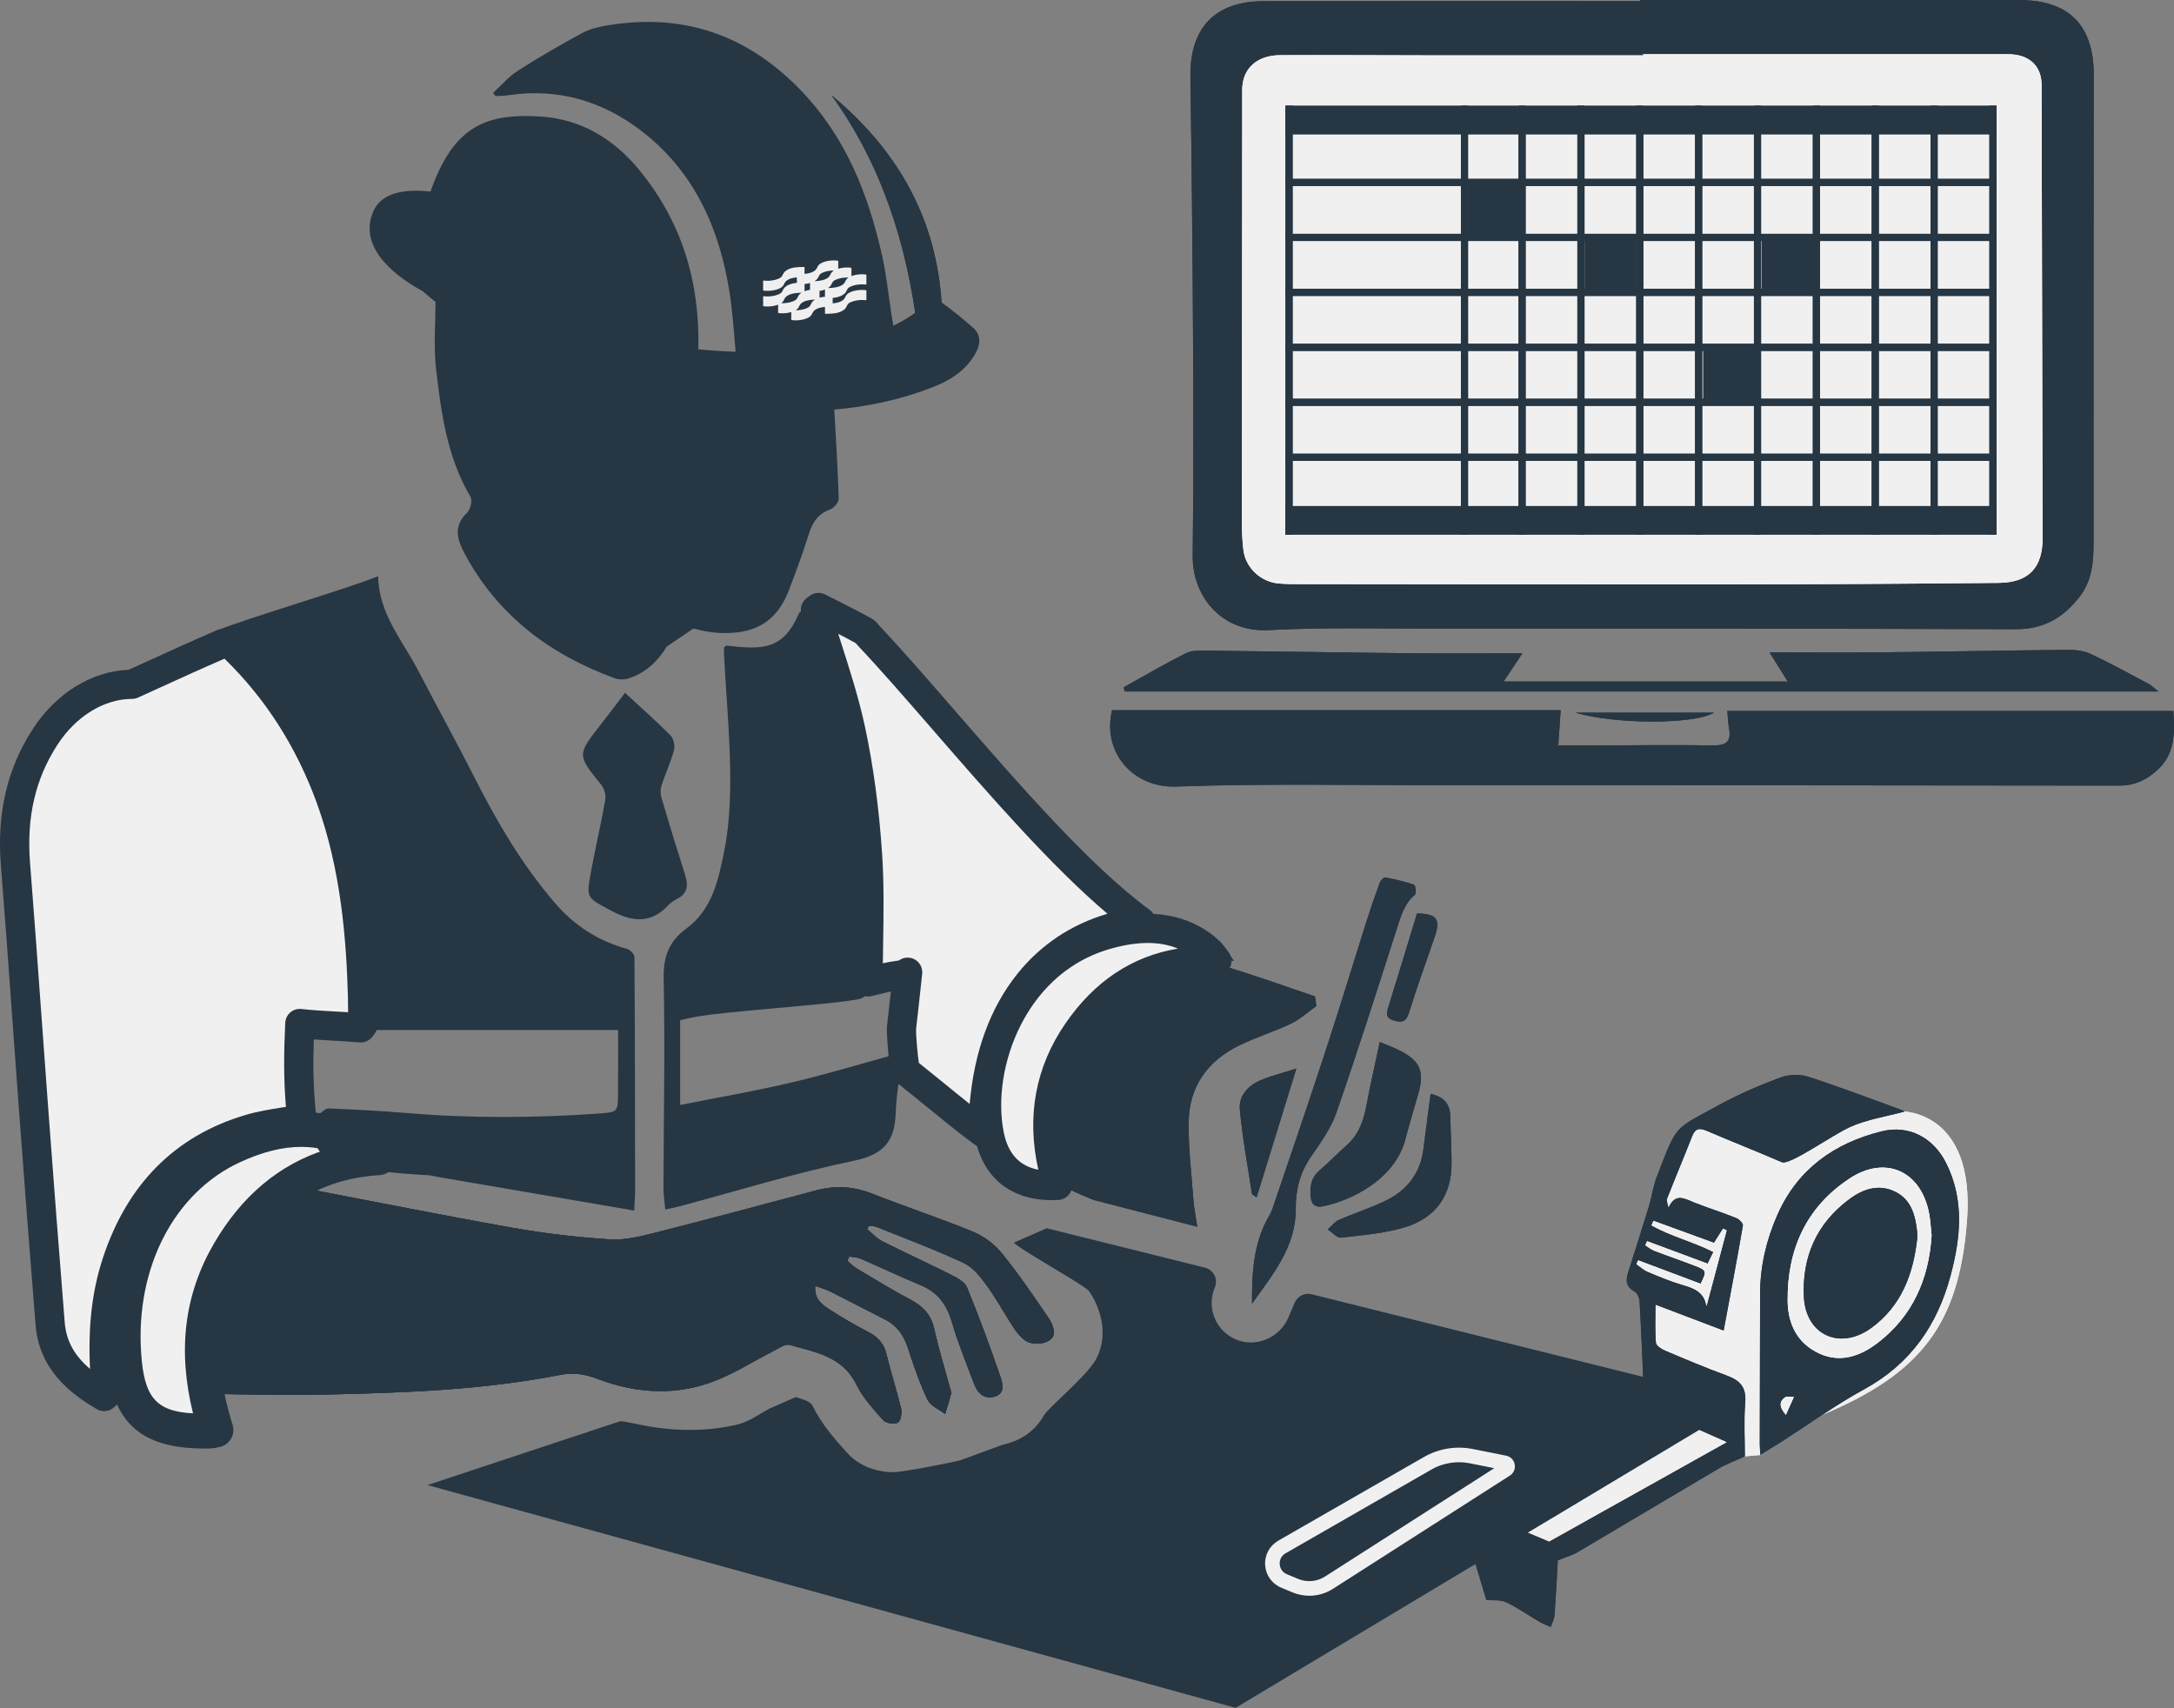 <svg width="350" height="275" viewBox="0 0 350 275" fill="none" xmlns="http://www.w3.org/2000/svg">
<rect x="0" y="0" width="350" height="275" fill="#808080" stroke="none"/>
<g clip-path="url(#clip0_1565_4960)">
<path d="M306.12 178.908C306.12 178.908 318.035 178.67 316.671 196.535C315.392 213.269 309.211 221.115 293.397 227.763L283.408 234.231L280.905 234.446L277.972 232.168L277.489 214.193L283.313 190.204L287.796 182.385L306.116 178.908H306.12Z" fill="#F1F0F0"/>
<path d="M306.12 178.908C306.12 178.908 318.035 178.67 316.671 196.535C315.392 213.269 309.211 221.115 293.397 227.763L283.408 234.231L280.905 234.446L277.972 232.168L277.489 214.193L283.313 190.204L287.796 182.385L306.116 178.908H306.12Z" fill="#F1F0F0"/>
<path d="M136.408 202.948C136.934 203.386 137.416 203.903 137.997 204.248C140.833 205.939 143.649 207.673 146.571 209.212C148.586 210.277 149.908 211.64 150.41 213.95C151.077 217.027 152.018 220.046 152.834 223.092C152.948 223.515 153.175 223.984 153.093 224.376C152.854 225.476 152.481 226.541 152.159 227.622C151.191 226.87 149.802 226.318 149.328 225.327C148.069 222.688 147.116 219.893 146.21 217.105C145.539 215.038 144.46 213.425 142.496 212.427C139.546 210.931 136.62 209.396 133.667 207.912C132.969 207.56 132.2 207.352 131.251 207.004C131.035 209.118 132.373 210.019 133.565 210.81C135.581 212.145 137.707 213.335 139.852 214.459C141.386 215.261 142.331 216.33 142.735 218.065C143.417 220.989 144.382 223.851 145.068 226.776C145.233 227.485 145.002 228.781 144.543 229.019C143.958 229.325 142.629 229.113 142.194 228.624C140.601 226.835 138.915 225.002 137.875 222.884C135.636 218.323 131.239 217.681 127.137 216.506C126.419 216.299 125.368 217.058 124.533 217.485C121.528 219.02 118.649 220.848 115.539 222.125C109.119 224.752 102.585 224.407 96.172 221.964C94.184 221.209 92.309 220.919 90.175 221.338C77.715 223.777 65.062 224.215 52.422 224.501C43.828 224.693 35.227 224.294 26.63 224.36C24.218 224.38 23.398 223.28 22.963 221.252C21.955 216.569 22.653 212.035 24.191 207.611C26.179 201.891 29.705 197.255 34.694 193.825C38.832 190.979 43.472 190.231 48.39 191.174C59.791 193.355 71.177 195.638 82.606 197.666C87.736 198.578 92.944 199.181 98.141 199.518C100.561 199.675 103.091 199.052 105.487 198.445C114.174 196.245 122.83 193.907 131.494 191.609C134.585 190.791 137.534 191.014 140.542 192.208C145.865 194.322 151.328 196.096 156.623 198.281C158.376 199.005 160.106 200.289 161.298 201.761C164.02 205.117 166.455 208.711 168.883 212.293C169.409 213.069 169.903 214.459 169.558 215.105C168.84 216.448 166.236 216.682 164.992 215.743C164.306 215.226 163.714 214.525 163.243 213.801C161.753 211.53 160.455 209.13 158.858 206.941C157.85 205.559 156.654 204.017 155.176 203.327C150.595 201.19 145.837 199.416 141.142 197.521C140.77 197.372 140.331 197.388 139.927 197.329C139.809 197.505 139.691 197.682 139.574 197.854C140.409 198.531 141.158 199.377 142.095 199.851C145.7 201.675 149.383 203.335 152.987 205.156C153.995 205.665 155.297 206.315 155.67 207.223C157.639 212.008 159.427 216.874 161.102 221.772C161.451 222.798 161.831 224.431 160.027 224.854C158.364 225.245 157.38 224.227 156.842 222.794C155.603 219.501 154.266 216.232 153.265 212.861C152.434 210.062 151.01 208.041 148.249 206.902C144.99 205.559 141.809 204.032 138.573 202.634C138.017 202.392 137.35 202.392 136.738 202.278C136.636 202.497 136.534 202.717 136.432 202.936L136.408 202.948Z" fill="#263643"/>
<path d="M136.408 202.948C136.934 203.386 137.416 203.903 137.997 204.248C140.833 205.939 143.649 207.673 146.571 209.212C148.586 210.277 149.908 211.64 150.41 213.95C151.077 217.027 152.018 220.046 152.834 223.092C152.948 223.515 153.175 223.984 153.093 224.376C152.854 225.476 152.481 226.541 152.159 227.622C151.191 226.87 149.802 226.318 149.328 225.327C148.069 222.688 147.116 219.893 146.21 217.105C145.539 215.038 144.46 213.425 142.496 212.427C139.546 210.931 136.62 209.396 133.667 207.912C132.969 207.56 132.2 207.352 131.251 207.004C131.035 209.118 132.373 210.019 133.565 210.81C135.581 212.145 137.707 213.335 139.852 214.459C141.386 215.261 142.331 216.33 142.735 218.065C143.417 220.989 144.382 223.851 145.068 226.776C145.233 227.485 145.002 228.781 144.543 229.019C143.958 229.325 142.629 229.113 142.194 228.624C140.601 226.835 138.915 225.002 137.875 222.884C135.636 218.323 131.239 217.681 127.137 216.506C126.419 216.299 125.368 217.058 124.533 217.485C121.528 219.02 118.649 220.848 115.539 222.125C109.119 224.752 102.585 224.407 96.172 221.964C94.184 221.209 92.309 220.919 90.175 221.338C77.715 223.777 65.062 224.215 52.422 224.501C43.828 224.693 35.227 224.294 26.63 224.36C24.218 224.38 23.398 223.28 22.963 221.252C21.955 216.569 22.653 212.035 24.191 207.611C26.179 201.891 29.705 197.255 34.694 193.825C38.832 190.979 43.472 190.231 48.39 191.174C59.791 193.355 71.177 195.638 82.606 197.666C87.736 198.578 92.944 199.181 98.141 199.518C100.561 199.675 103.091 199.052 105.487 198.445C114.174 196.245 122.83 193.907 131.494 191.609C134.585 190.791 137.534 191.014 140.542 192.208C145.865 194.322 151.328 196.096 156.623 198.281C158.376 199.005 160.106 200.289 161.298 201.761C164.02 205.117 166.455 208.711 168.883 212.293C169.409 213.069 169.903 214.459 169.558 215.105C168.84 216.448 166.236 216.682 164.992 215.743C164.306 215.226 163.714 214.525 163.243 213.801C161.753 211.53 160.455 209.13 158.858 206.941C157.85 205.559 156.654 204.017 155.176 203.327C150.595 201.19 145.837 199.416 141.142 197.521C140.77 197.372 140.331 197.388 139.927 197.329C139.809 197.505 139.691 197.682 139.574 197.854C140.409 198.531 141.158 199.377 142.095 199.851C145.7 201.675 149.383 203.335 152.987 205.156C153.995 205.665 155.297 206.315 155.67 207.223C157.639 212.008 159.427 216.874 161.102 221.772C161.451 222.798 161.831 224.431 160.027 224.854C158.364 225.245 157.38 224.227 156.842 222.794C155.603 219.501 154.266 216.232 153.265 212.861C152.434 210.062 151.01 208.041 148.249 206.902C144.99 205.559 141.809 204.032 138.573 202.634C138.017 202.392 137.35 202.392 136.738 202.278C136.636 202.497 136.534 202.717 136.432 202.936L136.408 202.948Z" fill="#263643"/>
<path d="M136.408 202.948C136.934 203.386 137.416 203.903 137.997 204.248C140.833 205.939 143.649 207.673 146.571 209.212C148.586 210.277 149.908 211.64 150.41 213.95C151.077 217.027 152.018 220.046 152.834 223.092C152.948 223.515 153.175 223.984 153.093 224.376C152.854 225.476 152.481 226.541 152.159 227.622C151.191 226.87 149.802 226.318 149.328 225.327C148.069 222.688 147.116 219.893 146.21 217.105C145.539 215.038 144.46 213.425 142.496 212.427C139.546 210.931 136.62 209.396 133.667 207.912C132.969 207.56 132.2 207.352 131.251 207.004C131.035 209.118 132.373 210.019 133.565 210.81C135.581 212.145 137.707 213.335 139.852 214.459C141.386 215.261 142.331 216.33 142.735 218.065C143.417 220.989 144.382 223.851 145.068 226.776C145.233 227.485 145.002 228.781 144.543 229.019C143.958 229.325 142.629 229.113 142.194 228.624C140.601 226.835 138.915 225.002 137.875 222.884C135.636 218.323 131.239 217.681 127.137 216.506C126.419 216.299 125.368 217.058 124.533 217.485C121.528 219.02 118.649 220.848 115.539 222.125C109.119 224.752 102.585 224.407 96.172 221.964C94.184 221.209 92.309 220.919 90.175 221.338C77.715 223.777 65.062 224.215 52.422 224.501C43.828 224.693 35.227 224.294 26.63 224.36C24.218 224.38 23.398 223.28 22.963 221.252C21.955 216.569 22.653 212.035 24.191 207.611C26.179 201.891 29.705 197.255 34.694 193.825C38.832 190.979 43.472 190.231 48.39 191.174C59.791 193.355 71.177 195.638 82.606 197.666C87.736 198.578 92.944 199.181 98.141 199.518C100.561 199.675 103.091 199.052 105.487 198.445C114.174 196.245 122.83 193.907 131.494 191.609C134.585 190.791 137.534 191.014 140.542 192.208C145.865 194.322 151.328 196.096 156.623 198.281C158.376 199.005 160.106 200.289 161.298 201.761C164.02 205.117 166.455 208.711 168.883 212.293C169.409 213.069 169.903 214.459 169.558 215.105C168.84 216.448 166.236 216.682 164.992 215.743C164.306 215.226 163.714 214.525 163.243 213.801C161.753 211.53 160.455 209.13 158.858 206.941C157.85 205.559 156.654 204.017 155.176 203.327C150.595 201.19 145.837 199.416 141.142 197.521C140.77 197.372 140.331 197.388 139.927 197.329C139.809 197.505 139.691 197.682 139.574 197.854C140.409 198.531 141.158 199.377 142.095 199.851C145.7 201.675 149.383 203.335 152.987 205.156C153.995 205.665 155.297 206.315 155.67 207.223C157.639 212.008 159.427 216.874 161.102 221.772C161.451 222.798 161.831 224.431 160.027 224.854C158.364 225.245 157.38 224.227 156.842 222.794C155.603 219.501 154.266 216.232 153.265 212.861C152.434 210.062 151.01 208.041 148.249 206.902C144.99 205.559 141.809 204.032 138.573 202.634C138.017 202.392 137.35 202.392 136.738 202.278C136.636 202.497 136.534 202.717 136.432 202.936L136.408 202.948Z" fill="#263643"/>
<path d="M163.228 213.801C163.703 214.525 164.295 215.226 164.977 215.743C165.479 216.123 166.205 216.311 166.938 216.311C168.017 216.311 169.115 215.903 169.543 215.105C169.892 214.455 169.394 213.069 168.868 212.293C167.954 210.943 167.036 209.592 166.107 208.253L161.13 210.434C161.82 211.561 162.503 212.697 163.228 213.801Z" fill="#263643"/>
<path d="M137.872 222.888C138.911 225.006 140.601 226.839 142.19 228.628C142.488 228.965 143.198 229.168 143.806 229.168C144.092 229.168 144.355 229.125 144.539 229.027C144.998 228.788 145.229 227.492 145.065 226.784C144.41 223.988 143.504 221.252 142.829 218.46L136.746 221.122C137.162 221.639 137.538 222.223 137.868 222.892L137.872 222.888Z" fill="#263643"/>
<path d="M146.214 217.105C147.12 219.893 148.073 222.689 149.332 225.327C149.803 226.318 151.191 226.87 152.164 227.622C152.485 226.541 152.858 225.472 153.097 224.376C153.184 223.985 152.952 223.519 152.838 223.092C152.117 220.402 151.297 217.732 150.658 215.022L146.171 216.988C146.183 217.027 146.202 217.066 146.214 217.105Z" fill="#263643"/>
<path d="M159.321 224.944C159.537 224.944 159.764 224.916 160.008 224.862C161.812 224.439 161.435 222.802 161.082 221.78C159.961 218.503 158.784 215.242 157.545 212.008L153.521 213.77C154.481 216.824 155.689 219.803 156.819 222.802C157.278 224.024 158.066 224.944 159.321 224.944Z" fill="#263643"/>
<path d="M264.048 0.008C284.419 0.008 304.79 -0.012 325.161 0.016C333.147 0.027 337.092 4.138 337.08 12.059C337.037 37.121 337.041 62.178 337.053 87.24C337.053 90.411 336.829 93.473 334.766 96.116C332.154 99.463 328.989 101.308 324.51 101.292C293.236 101.178 261.957 101.198 230.683 101.202C221.87 101.202 213.042 100.975 204.248 101.437C196.546 101.844 191.941 95.869 192.016 89.452C192.161 77.605 192.133 65.753 192.07 53.905C191.996 40.057 191.851 26.205 191.651 12.357C191.537 4.51 195.581 0.204 203.409 0.192C223.619 0.168 243.83 0.184 264.04 0.184C264.04 0.125 264.04 0.066 264.04 0.008H264.048ZM264.546 8.727C264.546 8.79 264.546 8.856 264.546 8.919C253.082 8.919 241.618 8.923 230.154 8.919C222.137 8.915 214.116 8.852 206.1 8.892C202.291 8.911 199.993 11.096 199.989 14.471C199.969 37.442 199.942 60.409 199.938 83.379C199.938 85.138 199.954 86.911 200.193 88.646C200.589 91.496 203.04 93.708 205.896 93.943C207.092 94.041 208.3 94.037 209.5 94.037C232.589 94.056 255.682 94.1 278.771 94.076C293.122 94.06 307.473 93.99 321.824 93.837C326.636 93.786 328.852 91.351 328.84 86.66C328.785 62.331 328.73 38.002 328.679 13.672C328.672 10.994 327.13 9.189 324.424 8.813C323.557 8.692 322.663 8.735 321.784 8.735C302.704 8.735 283.623 8.735 264.542 8.735L264.546 8.727Z" fill="#263643"/>
<path d="M264.048 0.008C284.419 0.008 304.79 -0.012 325.161 0.016C333.147 0.027 337.092 4.138 337.08 12.059C337.037 37.121 337.041 62.178 337.053 87.24C337.053 90.411 336.829 93.473 334.766 96.116C332.154 99.463 328.989 101.308 324.51 101.292C293.236 101.178 261.957 101.198 230.683 101.202C221.87 101.202 213.042 100.975 204.248 101.437C196.546 101.844 191.941 95.869 192.016 89.452C192.161 77.605 192.133 65.753 192.07 53.905C191.996 40.057 191.851 26.205 191.651 12.357C191.537 4.51 195.581 0.204 203.409 0.192C223.619 0.168 243.83 0.184 264.04 0.184C264.04 0.125 264.04 0.066 264.04 0.008H264.048ZM264.546 8.727C264.546 8.79 264.546 8.856 264.546 8.919C253.082 8.919 241.618 8.923 230.154 8.919C222.137 8.915 214.116 8.852 206.1 8.892C202.291 8.911 199.993 11.096 199.989 14.471C199.969 37.442 199.942 60.409 199.938 83.379C199.938 85.138 199.954 86.911 200.193 88.646C200.589 91.496 203.04 93.708 205.896 93.943C207.092 94.041 208.3 94.037 209.5 94.037C232.589 94.056 255.682 94.1 278.771 94.076C293.122 94.06 307.473 93.99 321.824 93.837C326.636 93.786 328.852 91.351 328.84 86.66C328.785 62.331 328.73 38.002 328.679 13.672C328.672 10.994 327.13 9.189 324.424 8.813C323.557 8.692 322.663 8.735 321.784 8.735C302.704 8.735 283.623 8.735 264.542 8.735L264.546 8.727Z" fill="#263643"/>
<path d="M179.033 114.33H251.258C251.129 116.245 251.011 117.956 250.87 120.011C252.807 120.011 254.462 120.015 256.117 120.011C262.691 119.992 269.264 119.886 275.837 119.995C278.034 120.031 278.736 119.283 278.359 117.22C278.206 116.374 278.183 115.505 278.085 114.455H349.898C350.16 118.234 350.117 121.577 347.117 124.153C345.403 125.626 343.587 126.475 341.261 126.471C304.708 126.42 268.154 126.409 231.601 126.405C217.493 126.405 203.37 126.123 189.278 126.62C182.52 126.859 177.394 121.205 179.033 114.33Z" fill="#263643"/>
<path d="M179.033 114.33H251.258C251.129 116.245 251.011 117.956 250.87 120.011C252.807 120.011 254.462 120.015 256.117 120.011C262.691 119.992 269.264 119.886 275.837 119.995C278.034 120.031 278.736 119.283 278.359 117.22C278.206 116.374 278.183 115.505 278.085 114.455H349.898C350.16 118.234 350.117 121.577 347.117 124.153C345.403 125.626 343.587 126.475 341.261 126.471C304.708 126.42 268.154 126.409 231.601 126.405C217.493 126.405 203.37 126.123 189.278 126.62C182.52 126.859 177.394 121.205 179.033 114.33Z" fill="#263643"/>
<path d="M180.885 110.653C184.219 108.805 187.517 106.875 190.917 105.16C191.847 104.69 193.102 104.729 194.204 104.741C205.025 104.859 215.846 105.05 226.671 105.16C232.754 105.223 238.841 105.172 245.101 105.172C244.163 106.577 243.171 108.065 242.073 109.714H287.816C286.843 108.163 285.917 106.679 284.886 105.027C291.004 105.027 296.911 105.078 302.814 105.015C312.834 104.909 322.855 104.71 332.872 104.616C334.119 104.604 335.492 104.757 336.598 105.278C339.787 106.773 342.873 108.484 345.987 110.136C346.372 110.34 346.686 110.677 347.494 111.319H181.112C181.038 111.096 180.963 110.872 180.885 110.653Z" fill="#263643"/>
<path d="M180.885 110.653C184.219 108.805 187.517 106.875 190.917 105.16C191.847 104.69 193.102 104.729 194.204 104.741C205.025 104.859 215.846 105.05 226.671 105.16C232.754 105.223 238.841 105.172 245.101 105.172C244.163 106.577 243.171 108.065 242.073 109.714H287.816C286.843 108.163 285.917 106.679 284.886 105.027C291.004 105.027 296.911 105.078 302.814 105.015C312.834 104.909 322.855 104.71 332.872 104.616C334.119 104.604 335.492 104.757 336.598 105.278C339.787 106.773 342.873 108.484 345.987 110.136C346.372 110.34 346.686 110.677 347.494 111.319H181.112C181.038 111.096 180.963 110.872 180.885 110.653Z" fill="#263643"/>
<path d="M211.921 161.96C210.571 162.915 209.32 164.078 207.85 164.782C205.124 166.09 202.194 166.979 199.48 168.31C194.42 170.785 191.463 174.915 191.369 180.573C191.302 184.821 191.836 189.077 192.146 193.329C192.228 194.46 192.471 195.584 192.757 197.487C186.906 195.979 181.536 194.593 176.171 193.203C175.912 193.137 175.673 193.008 175.426 192.906C168.064 189.934 167.084 188.333 167.786 180.451C168.86 168.385 179.313 156.69 190.514 155.178C192.428 154.92 194.534 154.799 196.346 155.323C201.523 156.823 206.594 158.682 211.705 160.401C211.779 160.918 211.85 161.439 211.925 161.956L211.921 161.96Z" fill="#263643"/>
<path d="M211.921 161.96C210.571 162.915 209.32 164.078 207.85 164.782C205.124 166.09 202.194 166.979 199.48 168.31C194.42 170.785 191.463 174.915 191.369 180.573C191.302 184.821 191.836 189.077 192.146 193.329C192.228 194.46 192.471 195.584 192.757 197.487C186.906 195.979 181.536 194.593 176.171 193.203C175.912 193.137 175.673 193.008 175.426 192.906C168.064 189.934 167.084 188.333 167.786 180.451C168.86 168.385 179.313 156.69 190.514 155.178C192.428 154.92 194.534 154.799 196.346 155.323C201.523 156.823 206.594 158.682 211.705 160.401C211.779 160.918 211.85 161.439 211.925 161.956L211.921 161.96Z" fill="#263643"/>
<path d="M33.129 228.632C32.643 228.722 32.419 228.797 32.192 228.805C22.634 229.043 18.939 226.032 18.288 216.507C17.312 202.22 23.532 188.669 35.836 182.984C43.017 179.668 50.229 178.912 57.309 183.36C57.772 183.65 58.23 183.947 58.693 184.237C58.893 184.358 59.101 184.468 59.309 184.809C48.41 185.486 40.617 190.858 35.282 199.988C29.964 209.091 29.948 218.664 33.129 228.632Z" fill="#F1F0F0"/>
<path d="M32.897 233.186C22.425 233.186 17.828 228.804 17.107 218.261C16.004 202.122 23.527 187.886 36.281 181.997C45.306 177.828 53.209 178.008 60.437 182.542C60.649 182.675 60.861 182.808 61.069 182.945C61.316 183.102 61.563 183.258 61.81 183.415L61.845 183.434C62.155 183.626 62.806 184.022 63.347 184.922C63.853 185.764 63.885 186.809 63.43 187.678C62.971 188.548 62.093 189.115 61.112 189.178C51.534 189.773 44.412 194.287 39.345 202.968C34.854 210.657 34.23 219.286 37.442 229.345C37.685 230.112 37.591 230.946 37.176 231.639C36.764 232.332 36.07 232.81 35.277 232.959C35.132 232.986 35.015 233.013 34.913 233.033C34.626 233.096 34.301 233.166 33.889 233.178C33.552 233.186 33.222 233.19 32.901 233.19L32.897 233.186ZM48.499 184.628C45.455 184.628 42.208 185.451 38.646 187.095C28.029 192.001 21.782 204.08 22.727 217.877C23.201 224.834 25.021 227.207 31.077 227.528C28.559 217.337 29.684 208.343 34.477 200.133C38.921 192.522 44.922 187.491 52.377 185.098C51.119 184.785 49.828 184.628 48.499 184.628Z" fill="#263643"/>
<path d="M139.712 102.204C139.559 101.958 139.382 101.75 139.167 101.625C136.751 100.263 134.244 99.057 131.77 97.796C131.609 97.917 131.444 98.039 131.283 98.16C133.217 104.601 135.554 110.955 136.966 117.505C138.382 124.099 139.225 130.868 139.672 137.602C140.12 144.333 139.771 151.118 139.771 158.072C141.481 157.684 143.034 157.194 144.626 157.01C145.289 156.932 145.779 156.779 146.132 156.509C145.779 159.841 145.43 163.04 145.144 165.471C145.061 166.172 145.501 172.186 145.909 172.503C148.885 174.825 154.882 179.887 158.251 182.327C158.467 161.517 169.272 150.186 183.713 148.381C169.747 138.209 151.674 114.827 139.72 102.208L139.712 102.204Z" fill="#F1F0F0"/>
<path d="M158.247 184.671C157.76 184.671 157.274 184.519 156.866 184.225C154.697 182.655 151.512 180.059 148.704 177.773C147.081 176.449 145.547 175.2 144.457 174.355C143.57 173.666 143.311 172.773 142.994 169.343C142.962 169.01 142.7 166.074 142.802 165.193C142.982 163.662 143.194 161.763 143.429 159.598C142.931 159.708 142.417 159.837 141.892 159.97C141.37 160.103 140.837 160.236 140.288 160.361C139.589 160.522 138.856 160.354 138.299 159.907C137.738 159.461 137.413 158.787 137.413 158.071C137.413 155.922 137.448 153.768 137.479 151.685C137.554 146.873 137.624 142.332 137.319 137.759C136.844 130.652 135.95 124.004 134.659 117.998C133.706 113.554 132.267 109.079 130.882 104.749C130.263 102.815 129.623 100.818 129.027 98.833C128.745 97.889 129.082 96.871 129.871 96.28L130.357 95.916C131.075 95.376 132.039 95.293 132.84 95.701C133.491 96.034 134.142 96.359 134.793 96.687C136.613 97.603 138.499 98.547 140.327 99.577C140.805 99.847 141.213 100.227 141.566 100.732C145.214 104.592 149.406 109.416 153.842 114.521C164.043 126.259 175.606 139.56 185.097 146.478C185.877 147.046 186.23 148.032 185.987 148.964C185.744 149.896 184.96 150.589 184.003 150.706C177.225 151.556 171.511 154.661 167.483 159.688C163.079 165.189 160.698 173.023 160.604 182.346C160.596 183.223 160.094 184.025 159.309 184.421C158.976 184.589 158.611 184.671 158.251 184.671H158.247ZM147.936 171.109C148.987 171.943 150.301 173.012 151.673 174.131C153.12 175.31 154.666 176.571 156.109 177.718C156.846 169.253 159.427 162.217 163.8 156.759C167.55 152.081 172.495 148.796 178.296 147.1C169.315 139.505 159.274 127.955 150.281 117.603C145.822 112.474 141.609 107.627 138.001 103.817C137.919 103.731 137.844 103.641 137.777 103.543C136.856 103.026 135.907 102.529 134.954 102.04C135.091 102.47 135.228 102.897 135.361 103.32C136.785 107.76 138.256 112.348 139.26 117.015C140.597 123.245 141.523 130.116 142.013 137.449C142.331 142.214 142.256 147.065 142.182 151.76C142.166 152.848 142.147 153.96 142.135 155.076C142.853 154.911 143.59 154.767 144.347 154.676C144.582 154.649 144.704 154.618 144.751 154.602C145.492 154.07 146.473 154.011 147.273 154.457C148.096 154.915 148.563 155.82 148.465 156.755C148.088 160.318 147.747 163.408 147.477 165.694C147.453 166.473 147.708 169.762 147.932 171.113L147.936 171.109ZM147.477 165.725C147.477 165.725 147.477 165.737 147.477 165.741C147.477 165.737 147.477 165.729 147.477 165.725Z" fill="#263643"/>
<path d="M173.048 190.826C167.063 191.163 163.196 188.356 162.075 182.773C159.831 171.61 165.757 154.551 181.312 150.366C186.344 149.011 191.474 148.831 196.094 152.038C196.632 152.41 197.13 152.852 197.604 153.302C197.902 153.584 198.118 153.952 198.687 154.688C188.784 154.281 181.473 158.478 176.241 166.097C171.029 173.685 170.315 182.087 173.048 190.822V190.826Z" fill="#263643"/>
<path d="M170.268 190.826C164.283 191.163 160.416 188.356 159.294 182.773C157.051 171.61 162.977 154.551 178.532 150.366C183.564 149.011 188.694 148.831 193.314 152.038C193.851 152.41 194.35 152.852 194.824 153.302C195.122 153.584 195.338 153.952 195.907 154.688C186.003 154.281 178.693 158.478 173.461 166.097C168.248 173.685 167.535 182.087 170.268 190.822V190.826Z" fill="#F1F0F0"/>
<path d="M169.331 193.203C162.742 193.203 158.271 189.616 156.988 183.234C154.627 171.5 160.589 152.758 177.92 148.099C184.631 146.294 190.106 146.951 194.659 150.111C195.224 150.503 195.793 150.98 196.452 151.607C196.793 151.932 197.032 152.261 197.311 152.64C197.436 152.809 197.581 153.012 197.774 153.259C198.33 153.983 198.421 154.962 197.997 155.773C197.577 156.583 196.73 157.072 195.809 157.041C187.125 156.673 180.45 160.083 175.398 167.432C170.845 174.061 169.872 181.696 172.512 190.129C172.727 190.822 172.614 191.574 172.202 192.169C171.79 192.764 171.123 193.136 170.402 193.175C170.041 193.195 169.684 193.206 169.331 193.206V193.203ZM184.788 151.802C183.074 151.802 181.207 152.08 179.144 152.636C170.998 154.829 166.597 160.581 164.338 165.017C161.549 170.498 160.526 176.962 161.604 182.31C162.295 185.736 164.122 187.717 167.162 188.312C165.24 179.687 166.703 171.782 171.519 164.77C176.194 157.965 182.281 153.925 189.655 152.707C188.172 152.104 186.564 151.802 184.784 151.802H184.788Z" fill="#263643"/>
<path d="M201.57 209.886C201.535 205.54 201.719 201.288 203.504 197.298C203.928 196.347 204.559 195.477 204.888 194.499C207.783 185.995 210.685 177.495 213.482 168.955C215.729 162.092 217.823 155.174 220.008 148.287C220.671 146.204 221.385 144.137 222.138 142.085C222.267 141.733 222.765 141.208 223.004 141.255C224.581 141.549 226.158 141.917 227.672 142.433C227.887 142.508 228.04 143.835 227.781 144.054C226.177 145.401 225.616 147.218 225.012 149.101C221.785 159.144 218.596 169.202 215.137 179.166C214.25 181.715 212.552 184.025 211.003 186.292C209.265 188.833 208.591 191.554 208.61 194.581C208.654 200.732 204.881 205.195 201.562 209.886H201.57Z" fill="#263643"/>
<path d="M201.57 209.886C201.535 205.54 201.719 201.288 203.504 197.298C203.928 196.347 204.559 195.477 204.888 194.499C207.783 185.995 210.685 177.495 213.482 168.955C215.729 162.092 217.823 155.174 220.008 148.287C220.671 146.204 221.385 144.137 222.138 142.085C222.267 141.733 222.765 141.208 223.004 141.255C224.581 141.549 226.158 141.917 227.672 142.433C227.887 142.508 228.04 143.835 227.781 144.054C226.177 145.401 225.616 147.218 225.012 149.101C221.785 159.144 218.596 169.202 215.137 179.166C214.25 181.715 212.552 184.025 211.003 186.292C209.265 188.833 208.591 191.554 208.61 194.581C208.654 200.732 204.881 205.195 201.562 209.886H201.57Z" fill="#263643"/>
<path d="M222.141 167.754C223.424 168.29 224.337 168.615 225.2 169.046C228.656 170.765 229.381 172.456 228.314 176.16C227.612 178.595 226.883 181.027 226.236 183.478C224.53 189.938 217.352 193.356 212.909 194.205C211.818 194.413 211.163 193.967 211.03 192.804C210.834 191.109 211.038 189.601 212.461 188.391C213.948 187.127 215.289 185.698 216.76 184.417C218.803 182.636 219.564 180.298 220.035 177.742C220.631 174.496 221.388 171.282 222.137 167.754H222.141Z" fill="#263643"/>
<path d="M222.141 167.754C223.424 168.29 224.337 168.615 225.2 169.046C228.656 170.765 229.381 172.456 228.314 176.16C227.612 178.595 226.883 181.027 226.236 183.478C224.53 189.938 217.352 193.356 212.909 194.205C211.818 194.413 211.163 193.967 211.03 192.804C210.834 191.109 211.038 189.601 212.461 188.391C213.948 187.127 215.289 185.698 216.76 184.417C218.803 182.636 219.564 180.298 220.035 177.742C220.631 174.496 221.388 171.282 222.137 167.754H222.141Z" fill="#263643"/>
<path d="M230.319 176.093C232.429 176.559 233.441 177.686 233.484 179.671C233.539 182.208 233.68 184.746 233.692 187.283C233.711 192.4 231.158 195.978 226.42 197.49C223.059 198.563 219.419 198.825 215.878 199.24C215.234 199.314 214.474 198.39 213.764 197.924C214.352 197.404 214.858 196.695 215.544 196.39C218.098 195.266 220.796 194.44 223.282 193.191C226.62 191.519 228.695 188.774 229.166 184.969C229.526 182.067 229.919 179.17 230.319 176.093Z" fill="#263643"/>
<path d="M230.319 176.093C232.429 176.559 233.441 177.686 233.484 179.671C233.539 182.208 233.68 184.746 233.692 187.283C233.711 192.4 231.158 195.978 226.42 197.49C223.059 198.563 219.419 198.825 215.878 199.24C215.234 199.314 214.474 198.39 213.764 197.924C214.352 197.404 214.858 196.695 215.544 196.39C218.098 195.266 220.796 194.44 223.282 193.191C226.62 191.519 228.695 188.774 229.166 184.969C229.526 182.067 229.919 179.17 230.319 176.093Z" fill="#263643"/>
<path d="M133.867 15.328C144.104 23.812 150.422 34.443 151.528 47.852C151.795 51.09 151.163 51.838 147.7 52.969C145.998 39.344 141.986 26.584 133.867 15.328Z" fill="#263643"/>
<path d="M133.867 15.328C144.104 23.812 150.422 34.443 151.528 47.852C151.795 51.09 151.163 51.838 147.7 52.969C145.998 39.344 141.986 26.584 133.867 15.328Z" fill="#263643"/>
<path d="M208.704 172.025C206.511 179.136 204.437 185.854 202.311 192.745C201.746 192.342 201.566 192.283 201.554 192.197C200.868 187.659 200.013 183.137 199.605 178.572C199.405 176.336 201.021 174.684 203.095 173.838C204.817 173.133 206.641 172.683 208.704 172.029V172.025Z" fill="#263643"/>
<path d="M208.704 172.025C206.511 179.136 204.437 185.854 202.311 192.745C201.746 192.342 201.566 192.283 201.554 192.197C200.868 187.659 200.013 183.137 199.605 178.572C199.405 176.336 201.021 174.684 203.095 173.838C204.817 173.133 206.641 172.683 208.704 172.029V172.025Z" fill="#263643"/>
<path d="M228.13 147.054C231.334 147.101 231.973 147.97 230.969 150.859C229.565 154.9 228.122 158.933 226.843 163.016C226.396 164.441 225.796 164.684 224.443 164.297C223.062 163.897 223.18 163.185 223.517 162.108C225.086 157.104 226.596 152.077 228.13 147.054Z" fill="#263643"/>
<path d="M228.13 147.054C231.334 147.101 231.973 147.97 230.969 150.859C229.565 154.9 228.122 158.933 226.843 163.016C226.396 164.441 225.796 164.684 224.443 164.297C223.062 163.897 223.18 163.185 223.517 162.108C225.086 157.104 226.596 152.077 228.13 147.054Z" fill="#263643"/>
<path d="M253.619 114.726H275.947C272.771 116.648 260.055 116.621 253.619 114.726Z" fill="#263643"/>
<path d="M253.619 114.726H275.947C272.771 116.648 260.055 116.621 253.619 114.726Z" fill="#263643"/>
<path d="M264.546 8.728C283.627 8.728 302.707 8.728 321.788 8.728C322.671 8.728 323.561 8.684 324.428 8.806C327.134 9.186 328.675 10.987 328.683 13.665C328.738 37.994 328.789 62.324 328.844 86.653C328.856 91.344 326.636 93.779 321.827 93.83C307.477 93.983 293.126 94.053 278.775 94.069C255.686 94.092 232.593 94.049 209.504 94.03C208.304 94.03 207.096 94.03 205.899 93.936C203.044 93.701 200.593 91.489 200.197 88.638C199.958 86.904 199.938 85.13 199.942 83.372C199.946 60.401 199.973 37.434 199.993 14.463C199.993 11.088 202.295 8.904 206.103 8.884C214.12 8.845 222.137 8.908 230.157 8.912C241.621 8.919 253.086 8.912 264.55 8.912C264.55 8.849 264.55 8.782 264.55 8.72L264.546 8.728Z" fill="#F1F0F0"/>
<path d="M264.546 8.728C283.627 8.728 302.707 8.728 321.788 8.728C322.671 8.728 323.561 8.684 324.428 8.806C327.134 9.186 328.675 10.987 328.683 13.665C328.738 37.994 328.789 62.324 328.844 86.653C328.856 91.344 326.636 93.779 321.827 93.83C307.477 93.983 293.126 94.053 278.775 94.069C255.686 94.092 232.593 94.049 209.504 94.03C208.304 94.03 207.096 94.03 205.899 93.936C203.044 93.701 200.593 91.489 200.197 88.638C199.958 86.904 199.938 85.13 199.942 83.372C199.946 60.401 199.973 37.434 199.993 14.463C199.993 11.088 202.295 8.904 206.103 8.884C214.12 8.845 222.137 8.908 230.157 8.912C241.621 8.919 253.086 8.912 264.55 8.912C264.55 8.849 264.55 8.782 264.55 8.72L264.546 8.728Z" fill="#F1F0F0"/>
<path d="M242.144 248.89C243.379 249.653 244.564 250.334 245.678 251.114C245.862 251.243 245.885 252.038 245.736 252.135C245.274 252.425 244.611 252.781 244.175 252.644C243.203 252.339 242.277 251.81 241.418 251.243C241.054 251.004 240.61 250.319 240.72 250.052C240.897 249.626 241.508 249.375 242.144 248.886V248.89Z" fill="#F1F0F0"/>
<path d="M242.144 248.89C243.379 249.653 244.564 250.334 245.678 251.114C245.862 251.243 245.885 252.038 245.736 252.135C245.274 252.425 244.611 252.781 244.175 252.644C243.203 252.339 242.277 251.81 241.418 251.243C241.054 251.004 240.61 250.319 240.72 250.052C240.897 249.626 241.508 249.375 242.144 248.886V248.89Z" fill="#F1F0F0"/>
<path d="M246.046 255.604C245.375 256.254 244.673 257.057 244.595 256.998C243.803 256.419 243.112 255.702 242.395 255.025C242.912 254.543 243.669 253.564 243.905 253.678C244.65 254.03 245.203 254.794 246.046 255.604Z" fill="#F1F0F0"/>
<path d="M246.046 255.604C245.375 256.254 244.673 257.057 244.595 256.998C243.803 256.419 243.112 255.702 242.395 255.025C242.912 254.543 243.669 253.564 243.905 253.678C244.65 254.03 245.203 254.794 246.046 255.604Z" fill="#F1F0F0"/>
<path d="M283.69 194.323C282.792 196.597 280.317 213.038 280.2 215.481L280.964 225.751L264.362 217.482L268.602 188.61L273.387 179.715L290.385 185.122L289.256 186.171C286.816 188.442 284.914 191.226 283.69 194.323Z" fill="#F1F0F0"/>
<path d="M283.69 194.323C282.792 196.597 280.317 213.038 280.2 215.481L280.964 225.751L264.362 217.482L268.602 188.61L273.387 179.715L290.385 185.122L289.256 186.171C286.816 188.442 284.914 191.226 283.69 194.323Z" fill="#F1F0F0"/>
<path d="M280.905 234.442C279.218 235.221 277.869 235.719 276.653 236.435C269.088 240.891 261.557 245.409 253.992 249.864C253.101 250.389 252.07 250.671 250.799 251.188C250.638 253.983 250.493 257.006 250.266 260.021C250.219 260.663 249.877 261.281 249.673 261.908C249.077 261.646 248.45 261.438 247.889 261.109C246.069 260.048 244.343 258.807 242.449 257.922C241.512 257.484 240.276 257.668 239.296 257.581C237.95 253.091 236.484 248.314 235.127 243.502C234.997 243.048 235.413 242.128 235.844 241.873C243.359 237.441 250.909 233.076 258.459 228.702C260.181 227.704 261.961 226.807 263.636 225.735C264.122 225.421 264.616 224.654 264.601 224.106C264.464 219.255 264.236 214.404 263.965 209.561C263.934 208.993 263.62 208.175 263.185 207.94C261.8 207.184 261.687 206.182 262.114 204.851C263.259 201.296 264.389 197.733 265.475 194.162C265.95 192.596 266.15 190.936 266.742 189.424C270.096 180.795 269.335 181.962 276.885 177.816C280.003 176.105 283.313 174.699 286.647 173.458C287.972 172.965 289.737 172.898 291.079 173.329C296.146 174.958 301.119 176.868 306.124 178.681C306.378 178.775 306.602 178.955 306.59 178.951C303.727 179.73 300.586 180.188 297.805 181.449C294.973 182.733 288.102 187.631 286.866 187.095C282.889 185.368 278.85 183.794 274.865 182.079C273.676 181.566 272.943 181.574 272.421 182.917C271.131 186.23 269.739 189.503 268.44 192.815C268.276 193.234 268.417 193.774 268.621 194.424C269.743 191.946 271.249 192.995 272.77 193.594C275.006 194.471 277.296 195.199 279.528 196.088C279.991 196.272 280.654 196.95 280.595 197.29C279.626 202.916 278.552 208.527 277.496 214.189C274.116 212.904 270.437 211.507 266.519 210.019C266.519 212.137 266.425 214.161 266.589 216.166C266.628 216.632 267.468 217.18 268.048 217.426C271.339 218.82 274.629 220.218 277.987 221.44C280.101 222.211 281.164 223.299 280.971 225.742C280.732 228.757 280.913 231.807 280.913 234.438L280.905 234.442ZM275.963 200.097C272.692 198.903 269.445 197.721 266.197 196.535C266.095 196.773 265.993 197.012 265.891 197.251C269.009 199.017 272.566 199.87 275.869 201.534C275.532 202.22 275.186 202.92 274.935 203.437C271.535 202.173 268.358 200.994 265.185 199.812L264.879 200.458C265.358 200.755 265.805 201.135 266.323 201.331C268.503 202.169 270.719 202.916 272.9 203.758C274.782 204.486 274.814 204.647 273.794 206.667C270.452 205.41 267.099 204.15 263.742 202.889C263.652 203.089 263.561 203.292 263.467 203.492C264.06 203.903 264.605 204.432 265.256 204.702C267.087 205.469 268.931 206.248 270.829 206.8C272.7 207.345 274.359 207.951 274.72 210.164C274.728 210.218 274.912 210.25 274.747 210.179C275.818 206.162 276.892 202.11 277.971 198.062C277.783 197.971 277.598 197.881 277.41 197.791C276.924 198.563 276.438 199.334 275.963 200.09V200.097ZM248.869 246C248.94 244.935 248.999 244.066 249.058 243.193C248.45 243.381 247.575 243.381 247.281 243.792C246.544 244.829 247.199 245.483 248.869 246Z" fill="#263643"/>
<path d="M280.905 234.442C279.218 235.221 277.869 235.719 276.653 236.435C269.088 240.891 261.557 245.409 253.992 249.864C253.101 250.389 252.07 250.671 250.799 251.188C250.638 253.983 250.493 257.006 250.266 260.021C250.219 260.663 249.877 261.281 249.673 261.908C249.077 261.646 248.45 261.438 247.889 261.109C246.069 260.048 244.343 258.807 242.449 257.922C241.512 257.484 240.276 257.668 239.296 257.581C237.95 253.091 236.484 248.314 235.127 243.502C234.997 243.048 235.413 242.128 235.844 241.873C243.359 237.441 250.909 233.076 258.459 228.702C260.181 227.704 261.961 226.807 263.636 225.735C264.122 225.421 264.616 224.654 264.601 224.106C264.464 219.255 264.236 214.404 263.965 209.561C263.934 208.993 263.62 208.175 263.185 207.94C261.8 207.184 261.687 206.182 262.114 204.851C263.259 201.296 264.389 197.733 265.475 194.162C265.95 192.596 266.15 190.936 266.742 189.424C270.096 180.795 269.335 181.962 276.885 177.816C280.003 176.105 283.313 174.699 286.647 173.458C287.972 172.965 289.737 172.898 291.079 173.329C296.146 174.958 301.119 176.868 306.124 178.681C306.378 178.775 306.602 178.955 306.59 178.951C303.727 179.73 300.586 180.188 297.805 181.449C294.973 182.733 288.102 187.631 286.866 187.095C282.889 185.368 278.85 183.794 274.865 182.079C273.676 181.566 272.943 181.574 272.421 182.917C271.131 186.23 269.739 189.503 268.44 192.815C268.276 193.234 268.417 193.774 268.621 194.424C269.743 191.946 271.249 192.995 272.77 193.594C275.006 194.471 277.296 195.199 279.528 196.088C279.991 196.272 280.654 196.95 280.595 197.29C279.626 202.916 278.552 208.527 277.496 214.189C274.116 212.904 270.437 211.507 266.519 210.019C266.519 212.137 266.425 214.161 266.589 216.166C266.628 216.632 267.468 217.18 268.048 217.426C271.339 218.82 274.629 220.218 277.987 221.44C280.101 222.211 281.164 223.299 280.971 225.742C280.732 228.757 280.913 231.807 280.913 234.438L280.905 234.442ZM275.963 200.097C272.692 198.903 269.445 197.721 266.197 196.535C266.095 196.773 265.993 197.012 265.891 197.251C269.009 199.017 272.566 199.87 275.869 201.534C275.532 202.22 275.186 202.92 274.935 203.437C271.535 202.173 268.358 200.994 265.185 199.812L264.879 200.458C265.358 200.755 265.805 201.135 266.323 201.331C268.503 202.169 270.719 202.916 272.9 203.758C274.782 204.486 274.814 204.647 273.794 206.667C270.452 205.41 267.099 204.15 263.742 202.889C263.652 203.089 263.561 203.292 263.467 203.492C264.06 203.903 264.605 204.432 265.256 204.702C267.087 205.469 268.931 206.248 270.829 206.8C272.7 207.345 274.359 207.951 274.72 210.164C274.728 210.218 274.912 210.25 274.747 210.179C275.818 206.162 276.892 202.11 277.971 198.062C277.783 197.971 277.598 197.881 277.41 197.791C276.924 198.563 276.438 199.334 275.963 200.09V200.097ZM248.869 246C248.94 244.935 248.999 244.066 249.058 243.193C248.45 243.381 247.575 243.381 247.281 243.792C246.544 244.829 247.199 245.483 248.869 246Z" fill="#263643"/>
<path d="M283.408 234.227C283.361 233.397 283.313 232.947 283.313 232.497C283.329 224.427 283.349 216.362 283.364 208.293C283.372 203.833 284.38 199.565 286.169 195.529C289.416 188.195 295.346 184.006 302.951 182.123C307.324 181.038 311.25 183.156 313.286 187.189C316.282 193.129 315.663 199.213 314.035 205.325C311.909 213.304 307.595 219.557 300.147 223.633C295.586 226.127 291.342 229.196 286.953 232.003C285.875 232.693 284.784 233.362 283.408 234.223V234.227ZM310.976 198.9C310.838 197.67 310.791 196.433 310.552 195.235C309.219 188.473 303.5 185.928 297.743 189.738C290.781 194.346 287.745 201.116 287.8 209.338C287.824 213.147 289.353 216.248 292.895 217.885C296.295 219.459 299.523 218.296 302.265 216.197C307.924 211.871 310.521 205.904 310.976 198.896V198.9ZM287.514 227.763C288.059 226.546 288.428 225.719 288.8 224.889C288.322 224.897 287.718 224.721 287.396 224.948C286.541 225.547 286.31 226.365 287.518 227.763H287.514Z" fill="#263643"/>
<path d="M283.408 234.227C283.361 233.397 283.313 232.947 283.313 232.497C283.329 224.427 283.349 216.362 283.364 208.293C283.372 203.833 284.38 199.565 286.169 195.529C289.416 188.195 295.346 184.006 302.951 182.123C307.324 181.038 311.25 183.156 313.286 187.189C316.282 193.129 315.663 199.213 314.035 205.325C311.909 213.304 307.595 219.557 300.147 223.633C295.586 226.127 291.342 229.196 286.953 232.003C285.875 232.693 284.784 233.362 283.408 234.223V234.227ZM310.976 198.9C310.838 197.67 310.791 196.433 310.552 195.235C309.219 188.473 303.5 185.928 297.743 189.738C290.781 194.346 287.745 201.116 287.8 209.338C287.824 213.147 289.353 216.248 292.895 217.885C296.295 219.459 299.523 218.296 302.265 216.197C307.924 211.871 310.521 205.904 310.976 198.896V198.9ZM287.514 227.763C288.059 226.546 288.428 225.719 288.8 224.889C288.322 224.897 287.718 224.721 287.396 224.948C286.541 225.547 286.31 226.365 287.518 227.763H287.514Z" fill="#263643"/>
<path d="M275.963 200.098C276.438 199.346 276.924 198.571 277.411 197.8C277.599 197.89 277.783 197.98 277.972 198.07C276.893 202.118 275.818 206.167 274.748 210.188C274.912 210.254 274.732 210.227 274.72 210.172C274.359 207.96 272.7 207.353 270.829 206.809C268.927 206.253 267.088 205.474 265.256 204.71C264.605 204.436 264.06 203.912 263.468 203.5C263.558 203.301 263.648 203.097 263.742 202.897C267.096 204.158 270.453 205.419 273.795 206.676C274.814 204.655 274.783 204.491 272.9 203.767C270.72 202.925 268.504 202.173 266.323 201.339C265.805 201.139 265.358 200.76 264.88 200.466L265.186 199.82C268.362 201.002 271.539 202.181 274.936 203.446C275.191 202.929 275.532 202.232 275.869 201.543C272.567 199.879 269.01 199.021 265.892 197.259C265.994 197.021 266.096 196.782 266.198 196.543C269.445 197.729 272.692 198.912 275.963 200.106V200.098Z" fill="#F1F0F0"/>
<path d="M275.963 200.098C276.438 199.346 276.924 198.571 277.411 197.8C277.599 197.89 277.783 197.98 277.972 198.07C276.893 202.118 275.818 206.167 274.748 210.188C274.912 210.254 274.732 210.227 274.72 210.172C274.359 207.96 272.7 207.353 270.829 206.809C268.927 206.253 267.088 205.474 265.256 204.71C264.605 204.436 264.06 203.912 263.468 203.5C263.558 203.301 263.648 203.097 263.742 202.897C267.096 204.158 270.453 205.419 273.795 206.676C274.814 204.655 274.783 204.491 272.9 203.767C270.72 202.925 268.504 202.173 266.323 201.339C265.805 201.139 265.358 200.76 264.88 200.466L265.186 199.82C268.362 201.002 271.539 202.181 274.936 203.446C275.191 202.929 275.532 202.232 275.869 201.543C272.567 199.879 269.01 199.021 265.892 197.259C265.994 197.021 266.096 196.782 266.198 196.543C269.445 197.729 272.692 198.912 275.963 200.106V200.098Z" fill="#F1F0F0"/>
<path d="M248.87 246.001C247.199 245.484 246.544 244.83 247.282 243.792C247.572 243.381 248.447 243.381 249.058 243.193C249 244.063 248.941 244.932 248.87 246.001Z" fill="#F1F0F0"/>
<path d="M248.87 246.001C247.199 245.484 246.544 244.83 247.282 243.792C247.572 243.381 248.447 243.381 249.058 243.193C249 244.063 248.941 244.932 248.87 246.001Z" fill="#F1F0F0"/>
<path d="M310.976 198.9C310.525 205.908 307.925 211.875 302.265 216.201C299.52 218.3 296.296 219.463 292.895 217.889C289.354 216.248 287.824 213.151 287.801 209.342C287.746 201.12 290.781 194.35 297.743 189.742C303.504 185.928 309.219 188.473 310.552 195.239C310.788 196.437 310.839 197.674 310.976 198.903V198.9ZM308.646 199.475C308.646 199.068 308.685 198.653 308.638 198.25C308.352 195.673 307.717 193.187 305.214 191.903C302.575 190.548 300.037 191.355 297.802 192.995C292.468 196.907 290.087 202.357 290.413 208.813C290.722 214.948 296.253 217.411 301.234 213.797C306.073 210.285 308.003 205.187 308.642 199.475H308.646Z" fill="#F1F0F0"/>
<path d="M310.976 198.9C310.525 205.908 307.925 211.875 302.265 216.201C299.52 218.3 296.296 219.463 292.895 217.889C289.354 216.248 287.824 213.151 287.801 209.342C287.746 201.12 290.781 194.35 297.743 189.742C303.504 185.928 309.219 188.473 310.552 195.239C310.788 196.437 310.839 197.674 310.976 198.903V198.9ZM308.646 199.475C308.646 199.068 308.685 198.653 308.638 198.25C308.352 195.673 307.717 193.187 305.214 191.903C302.575 190.548 300.037 191.355 297.802 192.995C292.468 196.907 290.087 202.357 290.413 208.813C290.722 214.948 296.253 217.411 301.234 213.797C306.073 210.285 308.003 205.187 308.642 199.475H308.646Z" fill="#F1F0F0"/>
<path d="M287.514 227.763C286.306 226.361 286.537 225.547 287.392 224.948C287.714 224.72 288.322 224.897 288.796 224.889C288.428 225.719 288.055 226.545 287.51 227.763H287.514Z" fill="#F1F0F0"/>
<path d="M287.514 227.763C286.306 226.361 286.537 225.547 287.392 224.948C287.714 224.72 288.322 224.897 288.796 224.889C288.428 225.719 288.055 226.545 287.51 227.763H287.514Z" fill="#F1F0F0"/>
<path d="M308.646 199.475C308.007 205.187 306.077 210.281 301.238 213.797C296.257 217.411 290.73 214.948 290.417 208.813C290.087 202.357 292.472 196.907 297.806 192.995C300.041 191.355 302.579 190.548 305.219 191.903C307.721 193.187 308.356 195.673 308.642 198.25C308.686 198.653 308.65 199.068 308.65 199.475H308.646Z" fill="#263643"/>
<path d="M308.646 199.475C308.007 205.187 306.077 210.281 301.238 213.797C296.257 217.411 290.73 214.948 290.417 208.813C290.087 202.357 292.472 196.907 297.806 192.995C300.041 191.355 302.579 190.548 305.219 191.903C307.721 193.187 308.356 195.673 308.642 198.25C308.686 198.653 308.65 199.068 308.65 199.475H308.646Z" fill="#263643"/>
<path d="M240.7 242.72L266.303 227.012L277.971 232.168L249.403 248.142L240.63 244.45C239.841 244.118 239.888 242.986 240.704 242.72H240.7Z" fill="#F1F0F0"/>
<path d="M240.7 242.72L266.303 227.012L277.971 232.168L249.403 248.142L240.63 244.45C239.841 244.118 239.888 242.986 240.704 242.72H240.7Z" fill="#F1F0F0"/>
<path d="M321.428 81.469H206.955V86.053H321.428V81.469Z" fill="#263643"/>
<path d="M321.428 81.469H206.955V86.053H321.428V81.469Z" fill="#263643"/>
<path d="M321.428 17.031H206.955V21.616H321.428V17.031Z" fill="#263643"/>
<path d="M321.428 17.031H206.955V21.616H321.428V17.031Z" fill="#263643"/>
<path d="M321.428 28.793H206.955V29.94H321.428V28.793Z" fill="#263643"/>
<path d="M321.428 28.793H206.955V29.94H321.428V28.793Z" fill="#263643"/>
<path d="M206.955 17.031V86.054H208.104V17.031H206.955Z" fill="#263643"/>
<path d="M206.955 17.031V86.054H208.104V17.031H206.955Z" fill="#263643"/>
<path d="M235.197 17.031V86.054H236.346V17.031H235.197Z" fill="#263643"/>
<path d="M235.197 17.031V86.054H236.346V17.031H235.197Z" fill="#263643"/>
<path d="M244.47 17.031V86.054H245.619V17.031H244.47Z" fill="#263643"/>
<path d="M244.47 17.031V86.054H245.619V17.031H244.47Z" fill="#263643"/>
<path d="M253.945 17.031V86.054H255.094V17.031H253.945Z" fill="#263643"/>
<path d="M253.945 17.031V86.054H255.094V17.031H253.945Z" fill="#263643"/>
<path d="M263.421 17.031V86.054H264.57V17.031H263.421Z" fill="#263643"/>
<path d="M263.421 17.031V86.054H264.57V17.031H263.421Z" fill="#263643"/>
<path d="M272.896 17.031V86.054H274.046V17.031H272.896Z" fill="#263643"/>
<path d="M272.896 17.031V86.054H274.046V17.031H272.896Z" fill="#263643"/>
<path d="M282.372 17.031V86.054H283.521V17.031H282.372Z" fill="#263643"/>
<path d="M282.372 17.031V86.054H283.521V17.031H282.372Z" fill="#263643"/>
<path d="M291.852 17.031V86.054H293.001V17.031H291.852Z" fill="#263643"/>
<path d="M291.852 17.031V86.054H293.001V17.031H291.852Z" fill="#263643"/>
<path d="M301.327 17.031V86.054H302.476V17.031H301.327Z" fill="#263643"/>
<path d="M301.327 17.031V86.054H302.476V17.031H301.327Z" fill="#263643"/>
<path d="M310.803 17.031V86.054H311.952V17.031H310.803Z" fill="#263643"/>
<path d="M310.803 17.031V86.054H311.952V17.031H310.803Z" fill="#263643"/>
<path d="M320.278 17.031V86.054H321.427V17.031H320.278Z" fill="#263643"/>
<path d="M320.278 17.031V86.054H321.427V17.031H320.278Z" fill="#263643"/>
<path d="M321.428 37.645H206.955V38.793H321.428V37.645Z" fill="#263643"/>
<path d="M321.428 37.645H206.955V38.793H321.428V37.645Z" fill="#263643"/>
<path d="M321.428 46.494H206.955V47.641H321.428V46.494Z" fill="#263643"/>
<path d="M321.428 46.494H206.955V47.641H321.428V46.494Z" fill="#263643"/>
<path d="M321.428 55.343H206.955V56.49H321.428V55.343Z" fill="#263643"/>
<path d="M321.428 55.343H206.955V56.49H321.428V55.343Z" fill="#263643"/>
<path d="M321.428 64.19H206.955V65.338H321.428V64.19Z" fill="#263643"/>
<path d="M321.428 64.19H206.955V65.338H321.428V64.19Z" fill="#263643"/>
<path d="M321.428 73.039H206.955V74.186H321.428V73.039Z" fill="#263643"/>
<path d="M321.428 73.039H206.955V74.186H321.428V73.039Z" fill="#263643"/>
<path d="M244.642 29.94H236.347V38.221H244.642V29.94Z" fill="#263643"/>
<path d="M244.642 29.94H236.347V38.221H244.642V29.94Z" fill="#263643"/>
<path d="M263.433 38.44H255.138V46.721H263.433V38.44Z" fill="#263643"/>
<path d="M263.433 38.44H255.138V46.721H263.433V38.44Z" fill="#263643"/>
<path d="M282.517 56.027H274.222V64.308H282.517V56.027Z" fill="#263643"/>
<path d="M282.517 56.027H274.222V64.308H282.517V56.027Z" fill="#263643"/>
<path d="M291.914 38.733H283.619V47.014H291.914V38.733Z" fill="#263643"/>
<path d="M291.914 38.733H283.619V47.014H291.914V38.733Z" fill="#263643"/>
<path d="M48.273 164.766C50.955 165.091 56.007 165.256 58.078 165.467C58.329 165.142 58.403 165.091 58.403 165.04C58.391 163.415 58.403 161.794 58.352 160.17C58.035 149.391 56.944 138.737 53.218 128.499C49.869 119.29 44.813 111.19 37.769 104.357C37.299 103.899 36.295 103.414 35.828 103.614C30.933 105.72 26.097 107.959 21.246 110.164C21.25 110.164 21.253 110.164 21.257 110.164C15.931 110.179 10.715 113.272 7.224 118.676C3.189 124.92 1.898 131.733 2.479 139.07C3.538 152.386 4.436 165.71 5.432 179.029C6.279 190.372 7.142 201.715 8.056 213.049C8.519 218.766 12.197 222.137 16.759 224.815C16.955 224.635 17.049 224.588 17.049 224.545C17.041 223.965 17.049 223.386 17.002 222.81C16.449 216.174 16.68 209.619 18.794 203.218C22.348 192.455 29.219 184.973 40.26 181.723C42.903 180.944 45.696 180.67 48.445 180.157C48.469 180.067 48.551 179.922 48.539 179.789C47.939 174.167 48.045 169.378 48.261 164.758L48.273 164.766Z" fill="#F1F0F0"/>
<path d="M60.752 163.803C60.748 162.593 60.745 161.344 60.705 160.103C60.438 151.031 59.599 139.156 55.434 127.7C51.896 117.979 46.507 109.557 39.416 102.674C38.51 101.793 36.561 100.744 34.906 101.456C31.047 103.116 27.172 104.886 23.422 106.593C22.52 107.004 21.618 107.415 20.716 107.826C14.758 108.046 9.013 111.593 5.255 117.403C1.149 123.754 -0.522 130.903 0.141 139.258C0.8 147.535 1.408 155.957 1.992 164.105C2.353 169.14 2.718 174.175 3.094 179.21C3.902 190.008 4.781 201.601 5.722 213.241C6.31 220.516 11.299 224.333 15.578 226.843C15.951 227.062 16.363 227.168 16.77 227.168C17.347 227.168 17.916 226.956 18.359 226.549C18.394 226.518 18.422 226.498 18.441 226.479C19.257 225.817 19.422 225.046 19.414 224.517V224.188C19.41 223.687 19.406 223.166 19.359 222.614C18.743 215.226 19.277 209.298 21.041 203.954C24.517 193.43 31.023 186.895 40.938 183.978C42.601 183.489 44.358 183.211 46.217 182.917C47.088 182.78 47.99 182.635 48.888 182.471C49.731 182.314 50.422 181.711 50.688 180.905C50.771 180.694 50.959 180.188 50.888 179.546C50.425 175.224 50.382 171.418 50.52 167.331C51.688 167.417 52.947 167.487 54.12 167.558C55.607 167.644 57.011 167.722 57.834 167.808C58.642 167.891 59.438 167.55 59.933 166.908C60.011 166.81 60.066 166.743 60.101 166.7C60.282 166.489 60.756 165.921 60.752 165.029V163.807V163.803ZM54.395 162.863C52.347 162.746 50.029 162.613 48.555 162.433C47.908 162.358 47.253 162.55 46.755 162.969C46.256 163.392 45.954 163.999 45.923 164.653C45.703 169.327 45.641 173.497 46.033 178.188C45.849 178.219 45.66 178.246 45.48 178.274C43.554 178.579 41.562 178.893 39.608 179.468C28.262 182.808 20.512 190.548 16.574 202.482C14.825 207.783 14.154 213.523 14.496 220.375C11.915 218.178 10.656 215.806 10.417 212.861C9.475 201.233 8.601 189.644 7.793 178.857C7.416 173.826 7.055 168.795 6.691 163.768C6.102 155.612 5.495 147.179 4.836 138.886C4.255 131.596 5.687 125.402 9.213 119.948C12.213 115.305 16.723 112.525 21.277 112.509C21.689 112.509 22.077 112.399 22.418 112.212C23.407 111.761 24.395 111.311 25.383 110.861C28.901 109.255 32.537 107.599 36.141 106.037C42.719 112.423 47.723 120.246 51.014 129.298C54.952 140.123 55.752 151.517 56.007 160.232C56.034 161.129 56.042 162.049 56.046 162.953C55.532 162.922 54.979 162.891 54.399 162.856L54.395 162.863Z" fill="#263643"/>
<path d="M100.977 152.766C96.29 151.49 92.431 148.976 89.285 145.304C83.983 139.121 79.923 132.16 76.264 124.925C73.385 119.232 70.287 113.649 67.345 107.983C64.82 103.117 60.964 98.822 60.882 92.753C56.575 94.566 39.369 99.652 35.192 101.41C35.247 101.601 35.247 101.746 35.318 101.836C35.565 102.138 35.836 102.42 36.102 102.706C44.637 111.856 50.881 119.208 54.254 131.232C57.23 141.843 57.678 152.684 57.885 163.58C57.901 164.336 57.952 165.091 57.987 165.816H99.506C99.506 169.167 99.53 172.601 99.498 176.035C99.471 178.971 99.451 179.046 96.486 179.257C86.116 179.993 75.746 180.048 65.376 179.171C61.219 178.818 57.046 178.619 52.873 178.443C52.398 178.423 51.896 179.014 51.406 179.323C51.861 179.59 52.308 180.067 52.779 180.095C56.481 180.306 49.603 182.209 51.266 185.067C53.18 188.356 65.737 189.022 68.942 189.186C69.393 189.21 69.84 189.354 70.291 189.433C80.826 191.238 91.36 193.043 102.107 194.883C102.169 193.524 102.248 192.565 102.248 191.602C102.236 179.092 102.228 166.583 102.142 154.074C102.142 153.624 101.471 152.903 100.985 152.77L100.977 152.766Z" fill="#263643"/>
<path d="M109.5 177.882V164.233C110.339 164.049 111.096 163.858 111.857 163.717C116.925 162.769 132.86 161.814 137.935 160.909C139.108 160.702 139.661 160.31 139.739 158.94C141.83 123.182 130.303 94.867 128.6 98.802C126.083 104.62 122.78 104.62 116.956 103.93C116.842 103.919 116.76 104.083 116.564 104.24C116.564 104.549 116.548 104.929 116.564 105.313C117.011 114.897 118.529 127.265 116.646 136.744C115.693 141.548 114.716 146.36 110.543 149.445C107.641 151.591 106.774 154.015 106.849 157.593C107.076 168.853 106.845 180.118 106.817 191.382C106.817 192.451 106.998 193.524 107.108 194.714C108.041 194.506 108.676 194.393 109.3 194.224C118.689 191.719 128 188.821 137.504 186.856C142.308 185.861 144.053 183.681 144.206 179.151C144.316 175.932 144.944 172.73 145.355 169.398C139.19 171.089 133.401 172.851 127.526 174.241C121.639 175.635 115.666 176.653 109.5 177.886V177.882Z" fill="#263643"/>
<path d="M156.662 52.762C154.921 51.196 153.066 49.755 151.175 48.373C150.838 48.127 149.889 48.225 149.563 48.53C147.826 50.163 145.892 51.427 143.825 52.434C143.139 48.71 142.849 44.908 142.025 41.224C139.798 31.26 136.158 22.004 128.835 14.448C120.274 5.615 110.072 2.087 97.961 4.06C96.533 4.291 95.035 4.616 93.78 5.294C90.242 7.2 86.76 9.217 83.379 11.382C81.888 12.337 80.7 13.755 79.374 14.96C79.508 15.129 79.645 15.301 79.778 15.469C80.5 15.422 81.23 15.426 81.943 15.321C89.956 14.123 97.169 16.354 103.389 21.174C111.802 27.689 115.857 36.835 117.461 47.132C117.952 50.272 118.152 53.459 118.434 56.627C116.434 56.564 114.434 56.431 112.429 56.239C112.684 45.284 109.751 35.68 102.879 27.321C98.788 22.341 93.525 19.193 87.097 18.762C79.037 18.226 74.44 20.074 71.009 26.788C70.342 28.092 69.797 29.455 69.303 30.845C65.145 30.383 61.392 30.978 60.078 34.071C57.47 40.218 64.435 44.924 68.075 46.889C68.075 46.889 68.083 46.897 68.087 46.901C68.742 47.489 69.42 48.056 70.122 48.6C70.087 52.34 69.805 55.903 70.205 59.387C71.02 66.489 71.981 73.611 75.746 79.978C76.088 80.553 75.746 82.017 75.205 82.534C72.978 84.656 73.558 86.79 74.77 89.061C80.1 99.064 88.521 105.372 98.996 109.197C99.663 109.44 100.561 109.424 101.24 109.201C103.801 108.355 105.727 106.668 107.272 104.221C107.248 104.209 107.229 104.201 107.205 104.189L111.633 101.179C113.441 101.668 115.222 101.934 116.897 101.915C122.062 101.864 125.2 99.746 127.043 94.926C128.18 91.946 129.29 88.951 130.239 85.909C130.824 84.034 131.734 82.699 133.667 82.002C134.275 81.782 135.048 80.839 135.028 80.251C134.879 75.534 134.589 70.808 134.318 65.933C139.688 65.479 144.979 64.344 150.14 62.343C152.925 61.263 155.399 59.716 156.96 57.046C157.823 55.566 158.055 54.008 156.666 52.758L156.662 52.762Z" fill="#263643"/>
<path d="M107.578 145.734C107.966 145.311 108.492 144.982 109.006 144.716C110.649 143.859 110.853 142.594 110.327 140.942C108.998 136.788 107.723 132.614 106.492 128.429C106.311 127.814 106.303 127.046 106.499 126.44C107.119 124.529 107.99 122.693 108.511 120.759C108.704 120.054 108.449 118.899 107.947 118.394C105.617 116.048 103.13 113.856 100.616 111.534C99.326 113.226 98.051 114.94 96.73 116.624C92.874 121.542 92.898 121.514 96.832 126.389C97.31 126.98 97.577 128.033 97.443 128.781C96.753 132.688 95.835 136.561 95.121 140.464C94.361 144.614 94.49 144.497 98.224 146.517C101.616 148.353 104.687 148.858 107.586 145.73L107.578 145.734Z" fill="#263643"/>
<path d="M208.434 209.714L207.426 212.091C206.025 215.387 202.135 217.044 198.86 215.583C195.683 214.17 194.212 210.47 195.577 207.259C196.138 205.932 195.385 204.421 193.985 204.072L168.515 197.726L163.236 200.04C163.887 200.987 174.716 206.938 175.347 207.874L175.371 207.905C177.242 210.666 178.512 214.976 176.465 218.801C175.029 221.476 168.727 226.644 168.044 227.873C166.75 230.207 164.534 231.843 161.804 232.485C160.981 232.677 155.976 234.627 154.572 235.081C153.784 235.336 145.398 237 143.814 237C142.414 237 138.88 236.69 136.335 233.832L136.06 233.527C134.377 231.64 132.283 229.294 130.832 226.338C130.561 225.786 130.008 225.465 128.106 224.909L123.866 226.765C122.188 227.681 120.54 228.919 118.513 229.377C108.582 231.628 100.793 228.511 99.754 228.821L68.82 239.075L198.919 274.935L280.968 225.751L211.167 208.359C210.046 208.081 208.889 208.657 208.438 209.718L208.434 209.714Z" fill="#263643"/>
<path d="M208.527 255.26L206.727 254.508C204.386 253.53 204.186 250.299 206.382 249.039L229.828 235.574C231.962 234.349 234.468 233.937 236.884 234.419L242.237 235.488C242.755 235.59 242.884 236.271 242.441 236.557L213.959 254.786C212.336 255.824 210.308 256 208.531 255.256L208.527 255.26Z" fill="#263643"/>
<path d="M210.791 256.888C209.869 256.888 208.948 256.708 208.073 256.344L206.273 255.592C204.775 254.966 203.782 253.572 203.68 251.955C203.578 250.338 204.39 248.831 205.798 248.02L229.244 234.556C231.625 233.189 234.422 232.731 237.116 233.268L242.47 234.336C243.179 234.477 243.725 235.029 243.858 235.738C243.991 236.447 243.685 237.159 243.077 237.547L214.596 255.776C213.446 256.513 212.125 256.888 210.795 256.888H210.791ZM234.888 235.397C233.327 235.397 231.782 235.805 230.413 236.592L206.967 250.056C206.332 250.42 205.979 251.074 206.026 251.806C206.073 252.539 206.504 253.141 207.179 253.423L208.979 254.175C210.399 254.77 212.023 254.629 213.317 253.799L240.571 236.353L236.645 235.57C236.061 235.452 235.473 235.397 234.884 235.397H234.888Z" fill="#F1F0F0"/>
<g clip-path="url(#clip1_1565_4960)">
<path d="M139.484 47.422C139.474 47.4 139.461 47.381 139.446 47.366C139.454 47.359 139.463 47.352 139.468 47.343C139.509 47.287 139.516 47.187 139.483 47.11C139.474 47.087 139.461 47.069 139.446 47.054C139.476 47.03 139.497 46.99 139.503 46.936C139.514 46.831 139.469 46.718 139.373 46.706C138.89 46.651 138.406 46.663 137.938 46.741C137.534 46.808 137.065 46.912 136.635 47.173C136.429 47.298 136.282 47.451 136.173 47.653C136.147 47.701 136.123 47.75 136.099 47.798C136.017 47.959 135.941 48.11 135.822 48.221C135.461 48.558 135.001 48.685 134.6 48.765C134.441 48.798 134.269 48.823 134.077 48.842C134.077 48.786 134.059 48.734 134.03 48.702C134.026 48.699 134.023 48.694 134.018 48.692C134.058 48.655 134.078 48.591 134.077 48.528C134.075 48.462 134.053 48.41 134.018 48.38C134.058 48.343 134.078 48.279 134.077 48.216C134.075 48.15 134.053 48.097 134.018 48.068C134.047 48.042 134.066 48.003 134.073 47.954C134.509 47.915 135.143 47.82 135.717 47.458C135.904 47.341 136.047 47.209 136.156 47.057C136.218 46.97 136.267 46.867 136.315 46.767C136.376 46.641 136.439 46.51 136.525 46.417C136.689 46.241 136.903 46.148 137.107 46.069C137.311 45.99 137.524 45.927 137.758 45.877C138.27 45.767 138.812 45.744 139.366 45.807C139.406 45.811 139.443 45.796 139.468 45.761C139.509 45.705 139.516 45.605 139.483 45.529C139.474 45.506 139.46 45.487 139.445 45.472C139.453 45.465 139.461 45.459 139.467 45.449C139.508 45.393 139.515 45.293 139.482 45.216C139.473 45.193 139.46 45.175 139.445 45.16C139.475 45.136 139.496 45.096 139.501 45.042C139.509 44.969 139.49 44.893 139.445 44.848C139.453 44.841 139.46 44.834 139.467 44.825C139.508 44.769 139.515 44.669 139.482 44.592C139.473 44.569 139.459 44.55 139.444 44.536C139.452 44.529 139.46 44.522 139.466 44.513C139.507 44.456 139.514 44.357 139.481 44.28C139.458 44.226 139.419 44.194 139.371 44.188C138.887 44.133 138.404 44.144 137.935 44.222C137.593 44.28 137.318 44.35 137.076 44.441C137.066 44.416 137.052 44.394 137.036 44.378C137.066 44.354 137.086 44.314 137.092 44.26C137.1 44.188 137.081 44.111 137.036 44.066C137.044 44.059 137.051 44.052 137.058 44.043C137.099 43.987 137.106 43.887 137.073 43.81C137.063 43.787 137.05 43.769 137.035 43.754C137.043 43.747 137.05 43.74 137.057 43.731C137.098 43.675 137.105 43.575 137.071 43.498C137.062 43.475 137.05 43.457 137.035 43.442C137.065 43.418 137.085 43.377 137.091 43.324C137.102 43.219 137.058 43.105 136.961 43.094C136.478 43.039 135.995 43.05 135.526 43.128C135.304 43.165 135.109 43.208 134.934 43.258C134.928 43.251 134.923 43.244 134.916 43.239C134.946 43.215 134.967 43.174 134.973 43.12C134.981 43.048 134.961 42.97 134.916 42.926C134.924 42.919 134.931 42.913 134.938 42.903C134.979 42.847 134.986 42.747 134.953 42.67C134.943 42.647 134.93 42.629 134.915 42.614C134.923 42.607 134.931 42.6 134.937 42.591C134.978 42.535 134.985 42.435 134.952 42.358C134.943 42.335 134.93 42.317 134.915 42.302C134.945 42.278 134.966 42.238 134.971 42.184C134.983 42.079 134.938 41.966 134.842 41.954C134.358 41.899 133.876 41.91 133.406 41.989C133.003 42.055 132.533 42.16 132.104 42.421C131.898 42.546 131.751 42.699 131.642 42.901C131.616 42.949 131.592 42.998 131.568 43.045C131.486 43.205 131.409 43.357 131.29 43.469C130.929 43.806 130.47 43.933 130.069 44.013C129.91 44.045 129.738 44.071 129.545 44.09C129.545 44.034 129.528 43.982 129.498 43.95C129.495 43.947 129.492 43.942 129.487 43.94C129.527 43.903 129.547 43.839 129.545 43.776C129.544 43.71 129.521 43.657 129.487 43.628C129.527 43.591 129.547 43.527 129.545 43.464C129.544 43.398 129.521 43.345 129.487 43.316C129.527 43.279 129.547 43.215 129.545 43.151C129.543 43.047 129.488 42.976 129.412 42.976H129.41L129.206 42.98C128.33 42.998 127.424 43.015 126.624 43.517C126.437 43.635 126.294 43.767 126.185 43.918C126.123 44.005 126.073 44.109 126.026 44.209C125.965 44.335 125.902 44.466 125.816 44.559C125.652 44.734 125.438 44.827 125.234 44.906C125.03 44.986 124.818 45.048 124.583 45.098C124.071 45.208 123.529 45.231 122.975 45.168C122.935 45.163 122.898 45.18 122.873 45.214C122.832 45.27 122.825 45.37 122.858 45.447C122.867 45.47 122.881 45.488 122.896 45.503C122.888 45.51 122.881 45.517 122.874 45.526C122.833 45.583 122.826 45.682 122.859 45.759C122.868 45.782 122.881 45.8 122.896 45.816C122.866 45.84 122.845 45.88 122.84 45.934C122.832 46.006 122.851 46.083 122.896 46.128C122.888 46.135 122.881 46.142 122.874 46.151C122.833 46.207 122.826 46.307 122.859 46.384C122.868 46.407 122.882 46.425 122.897 46.44C122.889 46.447 122.882 46.454 122.875 46.463C122.834 46.519 122.827 46.619 122.86 46.696C122.883 46.749 122.922 46.782 122.97 46.788C123.454 46.843 123.937 46.831 124.406 46.753C124.809 46.687 125.279 46.582 125.708 46.321C125.915 46.195 126.061 46.043 126.171 45.841C126.198 45.792 126.222 45.744 126.246 45.697C126.327 45.536 126.404 45.385 126.523 45.273C126.884 44.936 127.343 44.809 127.744 44.728C127.905 44.696 128.077 44.671 128.268 44.652C128.268 44.708 128.286 44.76 128.316 44.792C128.32 44.796 128.323 44.8 128.328 44.803C128.287 44.84 128.268 44.904 128.269 44.967C128.27 45.033 128.293 45.085 128.328 45.115C128.315 45.126 128.305 45.139 128.297 45.156C128.259 45.224 128.26 45.329 128.3 45.393C128.308 45.407 128.317 45.418 128.329 45.428C128.301 45.453 128.281 45.493 128.274 45.541C127.838 45.58 127.204 45.675 126.63 46.037C126.443 46.155 126.299 46.286 126.191 46.438C126.129 46.525 126.079 46.628 126.032 46.728C125.971 46.854 125.908 46.985 125.822 47.078C125.658 47.254 125.444 47.347 125.24 47.426C125.037 47.505 124.824 47.567 124.589 47.618C124.077 47.728 123.535 47.752 122.981 47.688C122.94 47.683 122.904 47.699 122.879 47.733C122.837 47.79 122.83 47.89 122.864 47.967C122.873 47.989 122.885 48.008 122.9 48.023C122.871 48.047 122.85 48.087 122.844 48.141C122.836 48.213 122.856 48.291 122.9 48.335C122.892 48.342 122.885 48.349 122.879 48.358C122.836 48.414 122.83 48.514 122.864 48.591C122.873 48.614 122.887 48.632 122.902 48.647C122.894 48.654 122.887 48.661 122.88 48.67C122.839 48.726 122.832 48.826 122.865 48.903C122.874 48.926 122.887 48.944 122.902 48.959C122.872 48.983 122.851 49.024 122.845 49.078C122.834 49.182 122.879 49.296 122.975 49.307C123.458 49.362 123.942 49.351 124.41 49.273C124.753 49.215 125.027 49.145 125.27 49.053C125.28 49.079 125.294 49.101 125.31 49.117C125.302 49.124 125.294 49.13 125.287 49.14C125.246 49.196 125.239 49.296 125.272 49.373C125.281 49.396 125.295 49.414 125.31 49.429C125.302 49.436 125.295 49.443 125.288 49.452C125.247 49.508 125.24 49.608 125.273 49.685C125.282 49.708 125.295 49.726 125.31 49.741C125.28 49.765 125.259 49.805 125.254 49.859C125.246 49.932 125.265 50.01 125.31 50.053C125.302 50.06 125.295 50.067 125.288 50.076C125.246 50.133 125.24 50.232 125.273 50.309C125.296 50.363 125.335 50.395 125.383 50.401C125.867 50.456 126.349 50.445 126.819 50.367C127.042 50.329 127.237 50.286 127.411 50.236C127.417 50.243 127.422 50.25 127.428 50.255C127.42 50.262 127.412 50.269 127.405 50.278C127.364 50.334 127.357 50.434 127.39 50.511C127.4 50.534 127.412 50.553 127.427 50.568C127.397 50.592 127.377 50.632 127.371 50.686C127.363 50.758 127.382 50.835 127.427 50.88C127.397 50.904 127.378 50.944 127.371 50.998C127.363 51.07 127.382 51.148 127.427 51.192C127.419 51.199 127.412 51.206 127.405 51.215C127.364 51.271 127.357 51.371 127.39 51.448C127.413 51.502 127.452 51.534 127.5 51.54C127.701 51.563 127.901 51.574 128.102 51.574C128.383 51.574 128.662 51.551 128.936 51.505C129.339 51.438 129.809 51.334 130.239 51.073C130.445 50.947 130.591 50.795 130.7 50.593C130.725 50.545 130.751 50.498 130.775 50.449C130.856 50.289 130.933 50.136 131.053 50.025C131.414 49.688 131.873 49.561 132.274 49.48C132.435 49.448 132.607 49.423 132.798 49.404C132.798 49.46 132.815 49.511 132.845 49.544C132.848 49.547 132.852 49.552 132.856 49.554C132.816 49.591 132.797 49.655 132.798 49.718C132.799 49.784 132.822 49.836 132.856 49.866C132.816 49.903 132.797 49.967 132.798 50.03C132.799 50.096 132.822 50.149 132.856 50.178C132.816 50.215 132.797 50.279 132.798 50.343C132.8 50.448 132.858 50.518 132.934 50.518C133.002 50.517 133.071 50.515 133.139 50.514C134.016 50.496 134.922 50.479 135.721 49.976C135.907 49.858 136.052 49.727 136.159 49.576C136.221 49.489 136.271 49.385 136.319 49.285C136.379 49.159 136.442 49.028 136.528 48.935C136.692 48.76 136.906 48.667 137.11 48.587C137.313 48.508 137.526 48.446 137.761 48.396C138.273 48.286 138.815 48.263 139.37 48.326C139.442 48.334 139.496 48.279 139.506 48.186C139.514 48.114 139.495 48.037 139.45 47.992C139.48 47.968 139.499 47.928 139.506 47.874C139.514 47.801 139.495 47.723 139.45 47.68C139.458 47.673 139.465 47.666 139.472 47.657C139.513 47.6 139.52 47.501 139.487 47.424L139.484 47.422ZM131.959 47.699C131.958 47.634 131.935 47.581 131.901 47.551C131.941 47.514 131.961 47.45 131.959 47.387C131.958 47.321 131.935 47.269 131.901 47.239C131.914 47.228 131.924 47.215 131.932 47.199C131.97 47.13 131.969 47.025 131.928 46.961C131.92 46.947 131.911 46.936 131.9 46.927C131.925 46.904 131.943 46.869 131.952 46.827C132.268 46.783 132.545 46.713 132.799 46.615C132.807 46.661 132.827 46.698 132.853 46.721C132.813 46.758 132.792 46.822 132.795 46.885C132.796 46.951 132.819 47.004 132.853 47.033C132.813 47.07 132.793 47.134 132.795 47.197C132.796 47.263 132.819 47.316 132.853 47.346C132.813 47.382 132.793 47.447 132.795 47.51C132.796 47.575 132.819 47.628 132.853 47.658C132.824 47.683 132.805 47.723 132.798 47.771C132.476 47.8 132.195 47.849 131.941 47.923C131.931 47.898 131.917 47.877 131.9 47.863C131.94 47.827 131.959 47.762 131.958 47.699H131.959ZM136.59 44.685C136.408 44.804 136.275 44.949 136.174 45.136C136.148 45.184 136.124 45.232 136.1 45.279C136.019 45.44 135.942 45.592 135.823 45.703C135.462 46.039 135.002 46.167 134.601 46.247C134.163 46.334 133.719 46.358 133.298 46.37C133.302 46.368 133.306 46.365 133.31 46.362C133.497 46.244 133.641 46.113 133.749 45.961C133.811 45.874 133.861 45.771 133.908 45.671C133.969 45.545 134.032 45.414 134.118 45.321C134.282 45.145 134.496 45.052 134.7 44.973C134.903 44.894 135.116 44.832 135.351 44.781C135.673 44.712 136.008 44.678 136.353 44.678C136.432 44.678 136.511 44.68 136.59 44.684V44.685ZM134.228 43.562C134.022 43.687 133.875 43.84 133.765 44.042C133.739 44.09 133.715 44.139 133.691 44.185C133.609 44.346 133.532 44.498 133.413 44.609C133.052 44.945 132.593 45.073 132.192 45.153C131.821 45.228 131.446 45.254 131.116 45.268C131.142 45.253 131.168 45.238 131.192 45.222C131.379 45.104 131.522 44.973 131.631 44.821C131.692 44.734 131.742 44.631 131.79 44.531C131.851 44.405 131.914 44.274 131.999 44.181C132.163 44.005 132.378 43.912 132.581 43.833C132.784 43.754 132.997 43.692 133.232 43.642C133.554 43.573 133.891 43.537 134.236 43.537C134.245 43.537 134.255 43.537 134.265 43.537C134.252 43.544 134.239 43.552 134.227 43.559L134.228 43.562ZM129.037 47.129C128.85 47.246 128.707 47.378 128.598 47.529C128.536 47.616 128.486 47.72 128.439 47.82C128.378 47.946 128.315 48.077 128.229 48.17C128.065 48.345 127.851 48.438 127.647 48.517C127.443 48.597 127.23 48.66 126.996 48.709C126.6 48.794 126.184 48.827 125.757 48.808C125.939 48.688 126.072 48.544 126.172 48.357C126.199 48.309 126.223 48.26 126.247 48.213C126.328 48.053 126.405 47.901 126.524 47.79C126.885 47.453 127.345 47.326 127.746 47.246C128.183 47.158 128.628 47.134 129.048 47.123C129.045 47.125 129.04 47.127 129.037 47.13V47.129ZM128.118 49.929C128.324 49.804 128.471 49.652 128.581 49.45C128.607 49.401 128.631 49.353 128.655 49.306C128.737 49.145 128.813 48.994 128.932 48.883C129.293 48.546 129.753 48.419 130.154 48.338C130.526 48.264 130.901 48.237 131.23 48.224C131.203 48.239 131.178 48.254 131.154 48.27C130.967 48.387 130.824 48.517 130.715 48.67C130.653 48.757 130.604 48.861 130.556 48.961C130.495 49.087 130.432 49.218 130.345 49.311C130.181 49.486 129.967 49.579 129.763 49.658C129.559 49.738 129.347 49.801 129.112 49.85C128.79 49.919 128.454 49.955 128.109 49.955C128.1 49.955 128.089 49.955 128.08 49.955C128.093 49.948 128.105 49.94 128.118 49.933V49.929ZM130.387 45.792C130.389 45.858 130.412 45.911 130.446 45.941C130.406 45.977 130.386 46.042 130.387 46.105C130.389 46.17 130.412 46.223 130.446 46.253C130.406 46.289 130.386 46.354 130.387 46.417C130.389 46.482 130.412 46.535 130.446 46.565C130.421 46.588 130.402 46.622 130.393 46.665C130.078 46.709 129.801 46.779 129.547 46.876C129.539 46.83 129.519 46.793 129.493 46.77C129.533 46.734 129.552 46.669 129.551 46.606C129.55 46.541 129.527 46.488 129.493 46.458C129.533 46.422 129.552 46.357 129.551 46.294C129.55 46.229 129.527 46.176 129.493 46.146C129.533 46.109 129.552 46.045 129.551 45.982C129.55 45.916 129.527 45.864 129.493 45.834C129.521 45.809 129.541 45.768 129.548 45.72C129.868 45.691 130.15 45.642 130.405 45.569C130.415 45.594 130.429 45.613 130.446 45.628C130.406 45.665 130.386 45.729 130.387 45.792Z" fill="#F0EFEF"/>
</g>
</g>
<defs>
<clipPath id="clip0_1565_4960">
<rect width="350" height="274.93" fill="white"/>
</clipPath>
<clipPath id="clip1_1565_4960">
<rect width="16.664" height="9.648" fill="white" transform="translate(122.841 41.922)"/>
</clipPath>
</defs>
</svg>
